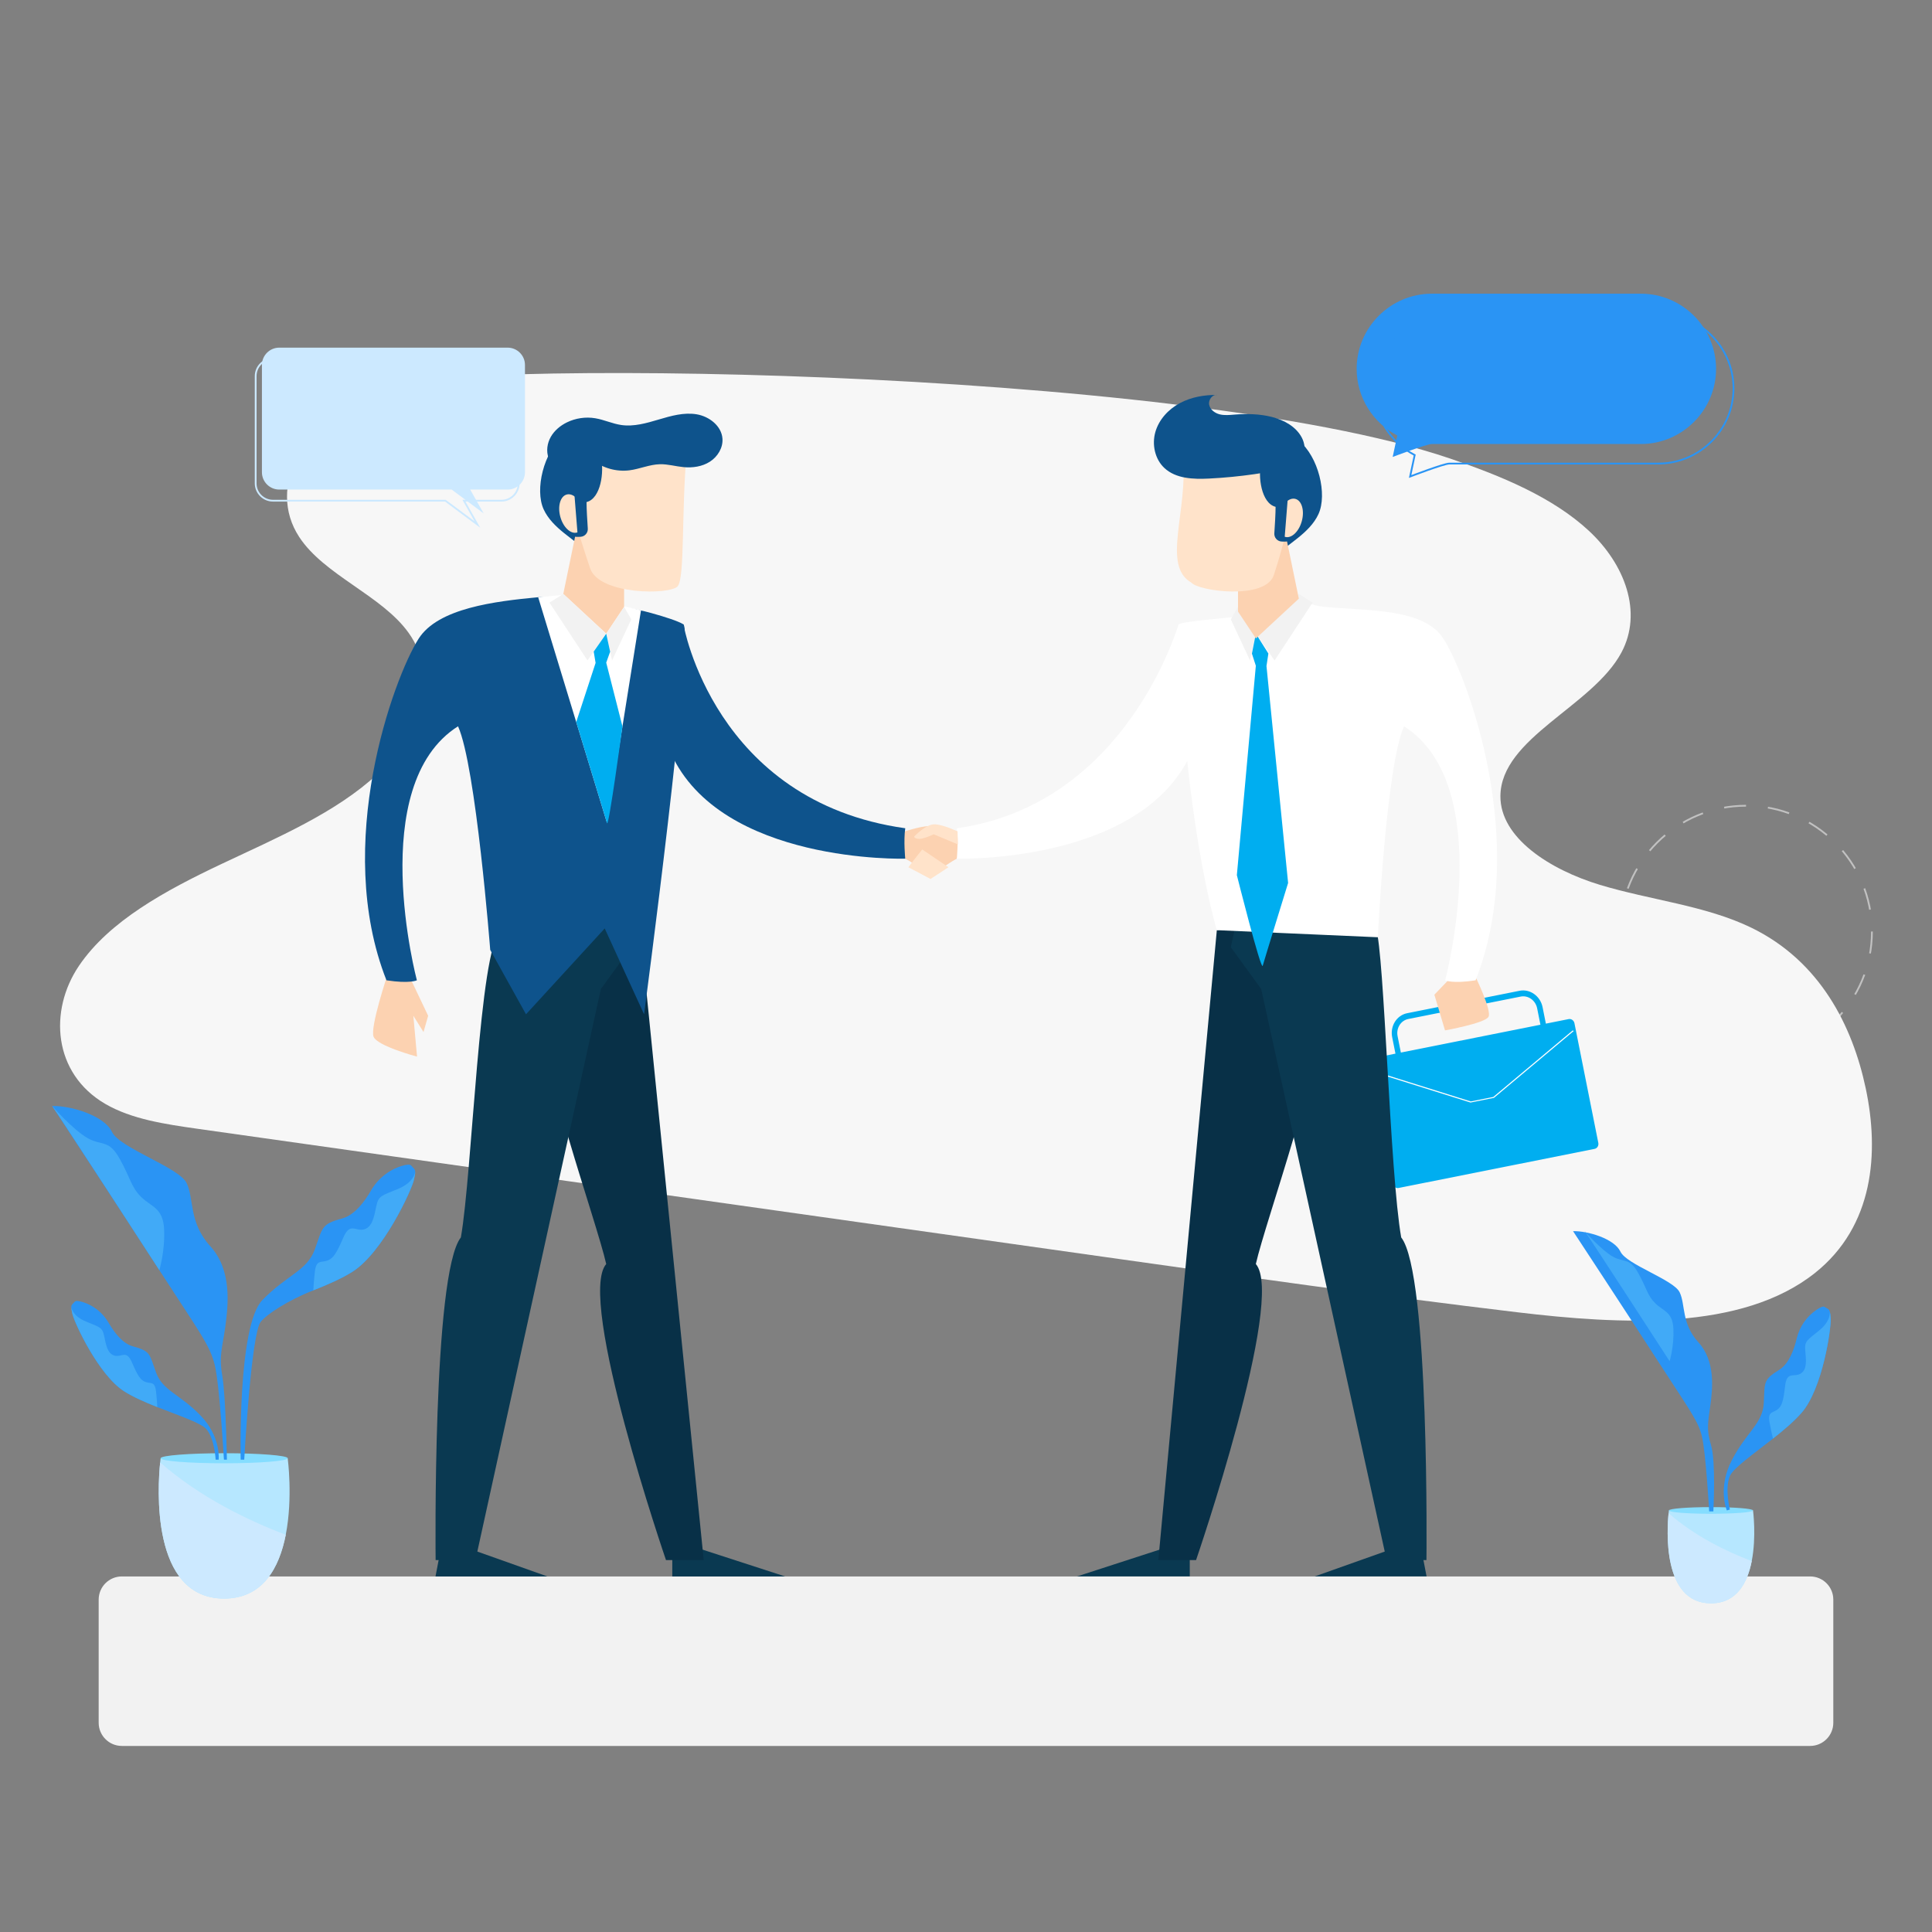 <svg xmlns="http://www.w3.org/2000/svg" xmlns:xlink="http://www.w3.org/1999/xlink" version="1.1" id="Layer_2" x="0px" y="0px" viewBox="0 0 1080 1080" style="enable-background:new 0 0 1080 1080;" xml:space="preserve">
<rect x="0" y="0" width="1080" height="1080" fill="#808080" stroke="none"/>
<style xmlns="http://www.w3.org/2000/svg" type="text/css">
	.st0{fill:none;stroke:#C1C1C1;stroke-miterlimit:10;stroke-dasharray:12.278,12.278;}
	.st1{fill:#F7F7F7;}
	.st2{fill:#00aef0;}
	.st3{fill:#FFFFFF;}
	.st4{fill:#FCD2B1;}
	.st5{fill:#0A3951;}
	.st6{fill:#083047;}
	.st7{fill:#F2F2F2;}
	.st8{fill:#0E538C;}
	.st9{fill:#FFE3CA;}
	.st10{fill:#2A94F4;}
	.st11{fill:none;stroke:#2A94F4;stroke-miterlimit:10;}
	.st12{fill:#CCE9FF;}
	.st13{fill:none;stroke:#CCE9FF;stroke-miterlimit:10;}
	.st14{fill:#B6E7FF;}
	.st15{fill:#85DDFF;}
	.st16{fill:#41AAF7;}
</style>
<g xmlns="http://www.w3.org/2000/svg">
	<circle class="st0" cx="976.07" cy="520.75" r="70.35"/>
</g>
<g xmlns="http://www.w3.org/2000/svg">
	<path class="st1" d="M810.51,256.29c28.83,9.77,57.49,21.69,77.66,40.41c20.17,18.72,30.27,45.63,18.17,68.15   c-16.16,30.08-67.36,47.57-67.6,80.16c-0.17,23.34,27.61,41.15,55.66,49.64c28.04,8.48,59.09,11.54,84.6,23.94   c38.49,18.71,56.54,54.93,63.93,89.68c7.67,36.08,4.56,77.16-28.37,103.34c-40.93,32.54-108.63,28.87-166.58,21.93   c-77.33-9.26-154.32-20.14-231.29-31.01c-168.74-23.84-337.48-47.69-506.22-71.53c-18.09-2.56-36.92-5.35-51.62-13.92   c-29.19-17.01-31.67-52.13-14.7-77.2c16.97-25.07,48.36-42.1,79.54-56.85c31.18-14.74,64.1-28.68,87.46-50.45   c23.35-21.77,34.97-53.99,17.3-78.77c-14.97-20.99-47.14-32.21-61.16-53.59c-18.48-28.17,2.78-64.15,36.31-82.13   S658.19,204.65,810.51,256.29z"/>
</g>
<g xmlns="http://www.w3.org/2000/svg">
	<g>
		<path class="st2" d="M876.9,569.68l-12.75,2.54l-1.83-9.17c-1.24-6.24-7.02-10.36-12.87-9.2l-62.85,12.54    c-5.85,1.17-9.61,7.19-8.36,13.43l1.83,9.17l-12.75,2.54c-1.45,0.29-2.38,1.79-2.08,3.33l13.35,66.95    c0.31,1.54,1.75,2.57,3.2,2.28l109.6-21.86c1.45-0.29,2.38-1.79,2.08-3.33l-13.35-66.95C879.79,570.42,878.35,569.39,876.9,569.68    z M861.11,572.83l-78.02,15.56l-1.83-9.17c-0.89-4.46,1.79-8.76,5.97-9.59l62.85-12.54c4.18-0.83,8.31,2.11,9.2,6.57    L861.11,572.83z"/>
		<g>
			<polygon class="st3" points="835.12,613.71 822.03,616.32 766.52,598.93 766.89,598.4 822.17,615.72 834.76,613.21 879.17,576      879.71,576.35    "/>
		</g>
	</g>
	<path class="st4" d="M535.07,464.76c0,0-12.05-3.97-14.42-2.58s-14.61,17.85-14.61,17.85l16.39,7.82l18.56-12.04L535.07,464.76z"/>
	<path class="st4" d="M824.31,544.99c0,0,9.82,19.9,7.76,23.45C830,572,807.77,576,807.77,576l-5.95-19.96l10.61-11.06H824.31z"/>
	<polygon class="st5" points="653.83,864.43 602.02,881.24 665.09,881.24 665.09,864.43  "/>
	<polygon class="st5" points="782.24,864.43 734.92,881.24 797.46,881.24 794.25,864.43  "/>
	<path class="st6" d="M680.22,519.97l-32.7,352.12h21.09c0,0,50.14-146.16,33.41-165.5c5.38-23.95,39.63-118.83,31.72-128.96   c-7.91-10.13-22.41-63.02-22.41-63.02L680.22,519.97z"/>
	<path class="st5" d="M688.02,529.46l17,23.41l70.1,319.22h22.27c0,0,1.85-160.14-14.11-180.36c-6.38-36.18-9.4-159.25-14.11-172.74   c-21.28-1.06-77.15-7.62-77.15-7.62L688.02,529.46z"/>
	<path class="st3" d="M806.87,357c-10.86-17.06-42.33-15.49-66.37-17.75c-6.96-0.65-12.77-3.58-17.71-4.25l-32.73,9.86   c-1.88,0.4-28.18,2.33-31.19,4.14c-0.36,0.42-28.85,100.66-124,114c1,7,0,17,0,17s97.99,2.84,128.79-54.56   c6.76,62.87,16.56,94.53,16.56,94.53l90,3.96c0,0,4.64-95.92,14.64-117.92c52,33,23,142,23,142s4,2,17,0   C854.87,472,820.87,379,806.87,357z"/>
	<polygon class="st7" points="702.02,354.25 712.5,369.21 733.74,336.88 726.02,332  "/>
	<polygon class="st7" points="702.02,354.25 698.76,369.21 688.02,346.23 692.02,339.25  "/>
	<path class="st2" d="M699.83,365.39l2.19,6.77l-10.61,117.05c0,0,13.55,53.94,14.46,50.64c0.91-3.3,14.19-46.27,14.19-46.27   l-12.09-121.25l1.06-7.01l-7-11.08L699.83,365.39z"/>
	<g>
		<path class="st8" d="M726.06,246.32c11,9,16,30,11,41s-18,17-23,23c-10-12-24-20-24-20l7-30l14-7L726.06,246.32z"/>
		<polygon class="st4" points="692.06,315.9 692.06,341.9 702.06,356.9 726.06,334.65 716.56,288.6   "/>
		<path class="st9" d="M661.35,254.99c2.8,31.11-12.08,61.24,4.67,70.72c3.74,4.71,41.38,9.9,46.05-4.24s16.57-54.22,7.22-66.48    C709.95,242.73,661.35,254.99,661.35,254.99z"/>
		<path class="st8" d="M705.06,258.32c-2,8,0,23,8,25c0,3.82-0.41,10.49-0.7,14.82c-0.16,2.39,1.66,4.45,4.05,4.58    c1.88,0.1,3.65,0.08,3.65-0.4c0-1,6-44,6-44H705.06z"/>
		
			<ellipse transform="matrix(0.259 -0.966 0.966 0.259 254.669 911.29)" class="st9" cx="721.32" cy="289.65" rx="11" ry="6.67"/>
		<polygon class="st8" points="714.06,282.32 713.06,300.32 718.06,301.32 720.06,276.32   "/>
		<g>
			<path class="st8" d="M726.42,260.22c-16.58,4.01-33.53,6.45-50.56,7.3c-8.79,0.44-18.56,0.1-24.98-5.92     c-5.29-4.96-7.02-13.08-5.04-20.06s7.28-12.74,13.67-16.17c6.39-3.43,13.77-4.69,21.02-4.59c-2.75-0.47-5.14,2.71-4.6,5.45     c0.54,2.74,3.13,4.69,5.84,5.38s5.55,0.37,8.34,0.15c6.99-0.54,14.09-0.41,20.88,1.32c6.79,1.72,13.55,5.4,16.77,11.63     s1.49,15.22-4.86,18.18"/>
		</g>
	</g>
</g>
<path xmlns="http://www.w3.org/2000/svg" class="st7" d="M68.12,881.24h943.75c7.16,0,12.96,5.8,12.96,12.96v68.83c0,7.16-5.8,12.96-12.96,12.96H68.12  c-7.16,0-12.96-5.8-12.96-12.96V894.2C55.16,887.04,60.96,881.24,68.12,881.24z"/>
<g xmlns="http://www.w3.org/2000/svg">
	<path class="st4" d="M505.83,464.76c0,0,12.06-3.97,14.42-2.58s14.61,17.85,14.61,17.85l-16.39,7.82l-18.56-12.04L505.83,464.76z"/>
	<path class="st4" d="M216.59,544.99c0,0-9.82,29.3-7.76,34.54c2.07,5.24,24.3,11.13,24.3,11.13l-2.07-22.83l5.69,9.08l2.59-9.08   l-10.86-22.83H216.59z"/>
	<polygon class="st5" points="387.08,864.43 438.89,881.24 375.81,881.24 375.81,864.43  "/>
	<polygon class="st5" points="258.67,864.43 305.99,881.24 243.45,881.24 246.66,864.43  "/>
	<path class="st6" d="M358.32,524.2l35.06,347.89h-21.09c0,0-50.14-146.16-33.41-165.5c-5.38-23.95-39.63-118.83-31.72-128.96   c7.91-10.13,22.41-63.02,22.41-63.02L358.32,524.2z"/>
	<path class="st5" d="M352.89,529.46l-17,23.41l-70.1,319.22h-22.27c0,0-1.85-160.14,14.11-180.36   c6.38-36.18,10.36-162.27,22.07-170.78c21.28-1.06,69.19-9.58,69.19-9.58L352.89,529.46z"/>
	<path class="st8" d="M360.04,567l-22-48l-44,48l-20-36c0,0-8-103-18-125c-52,33-23,142-23,142s-4,2-17,0c-30-76,4-169,18-191   c10.86-17.06,42.76-20.89,66.8-23.15c6.96-0.65,16.76,4.93,21.7,4.26c0,0,22.35-0.75,41.35,4.53l0.02,0.01   c8.2,2.28,15.12,4.54,18.13,6.35C388.04,356,360.04,567,360.04,567z"/>
	<path class="st8" d="M382.04,349c0,0,17,99,124,114c-1,7,0,17,0,17s-103,3-131-59C366.04,362,382.04,349,382.04,349z"/>
	<path class="st3" d="M358.32,341.14l-18.98,118.99l-38.5-126.28c6.96-0.65,13.26-1.18,18.2-1.85L358.32,341.14z"/>
	<g>
		<path class="st8" d="M314.88,243.67c-11,9-16,30-11,41s18,17,23,23c10-12,24-20,24-20l-7-30l-14-7L314.88,243.67z"/>
		<polygon class="st4" points="348.88,313.25 348.88,339.25 338.88,354.25 314.88,332 324.38,285.95   "/>
		<path class="st9" d="M383.88,252.67c-3,33-1,70-5,75s-44,5-49-10s-18-52-8-65S383.88,252.67,383.88,252.67z"/>
		<path class="st8" d="M335.88,255.67c2,8,0,23-8,25c0,3.82,0.41,10.49,0.7,14.82c0.16,2.39-1.66,4.45-4.05,4.58    c-1.88,0.1-3.65,0.08-3.65-0.4c0-1-6-44-6-44H335.88z"/>
		<ellipse transform="matrix(0.966 -0.259 0.259 0.966 -63.446 92.612)" class="st9" cx="319.62" cy="287" rx="6.67" ry="11"/>
		<polygon class="st8" points="326.88,279.67 327.88,297.67 322.88,298.67 320.88,273.67   "/>
		<g>
			<path class="st8" d="M331.23,257.12c5.74,4.57,13.36,6.71,20.63,5.79c5.76-0.73,11.23-3.26,17.03-3.4     c4.44-0.11,8.78,1.2,13.2,1.62c5.1,0.48,10.46-0.29,14.77-3.06c4.31-2.77,7.37-7.75,7-12.86c-0.51-7.13-7.42-12.46-14.48-13.62     s-14.2,0.86-21.06,2.9c-6.85,2.03-13.97,4.12-21.04,3.09c-4.95-0.72-9.58-2.95-14.52-3.77c-5.35-0.9-10.98-0.08-15.85,2.3     c-3.68,1.8-6.98,4.53-9.01,8.1s-2.65,8-1.24,11.85c1.27,3.46,4.09,6.23,7.39,7.87s7.05,2.22,10.74,2.15L331.23,257.12z"/>
		</g>
	</g>
	<polygon class="st7" points="338.88,354.25 328.41,369.21 307.17,336.88 314.88,332  "/>
	<polygon class="st7" points="338.88,354.25 342.14,369.21 352.89,346.23 348.88,339.25  "/>
	<path class="st2" d="M341.07,364.31l-2.19,6.11l9.08,35.63c0,0-7.72,57.06-8.63,54.08s-17.22-56.5-17.22-56.5l10.83-33.06   l-1.06-6.32l7-10L341.07,364.31z"/>
</g>
<path xmlns="http://www.w3.org/2000/svg" class="st9" d="M507.8,484.79c1.93-2.7,7.73-9.93,7.73-9.93l14.68,9.93l-10.04,6.57L507.8,484.79z"/>
<path xmlns="http://www.w3.org/2000/svg" class="st9" d="M535.27,464.76c0,0-7.52-3.65-12.57-3.97s-11.7,6.87-11.7,6.87s0.21,1.29,2.9,1.29c2.68,0,8.05-2.58,8.05-2.58  l13.55,5.68L535.27,464.76z"/>
<g xmlns="http://www.w3.org/2000/svg">
	<path class="st10" d="M917.24,164.17H800.43c-23.13,0-42.05,18.91-42.05,42.02v0c0,16.15,9.24,30.23,22.69,37.26l-2.55,11.99   c0,0,18.87-7.23,21.91-7.23h116.81c23.13,0,42.05-18.91,42.05-42.02v0C959.29,183.08,940.37,164.17,917.24,164.17z"/>
	<path class="st11" d="M926.99,175.1H810.18c-23.13,0-42.05,18.91-42.05,42.02v0c0,16.15,9.24,30.23,22.69,37.26l-2.55,11.99   c0,0,18.87-7.23,21.91-7.23h116.81c23.13,0,42.05-18.91,42.05-42.02v0C969.04,194.01,950.12,175.1,926.99,175.1z"/>
</g>
<g xmlns="http://www.w3.org/2000/svg">
	<path class="st12" d="M283.79,194.34H156.08c-5.31,0-9.66,4.35-9.66,9.66v60.01c0,5.31,4.35,9.66,9.66,9.66h96.4L270.37,287   l-7.53-13.33h20.96c5.31,0,9.66-4.35,9.66-9.66V204C293.46,198.69,289.11,194.34,283.79,194.34z"/>
	<path class="st13" d="M280.3,200.56H152.58c-5.31,0-9.66,4.35-9.66,9.66v60.01c0,5.31,4.35,9.66,9.66,9.66h96.4l17.89,13.33   l-7.53-13.33h20.96c5.31,0,9.66-4.35,9.66-9.66v-60.01C289.96,204.91,285.61,200.56,280.3,200.56z"/>
</g>
<g xmlns="http://www.w3.org/2000/svg">
	<path class="st14" d="M125.31,893.62c21.68,0,30.83-17.31,34.43-35.68c4.07-20.72,1.08-42.77,1.08-42.77H89.8   c0,0-0.11,0.84-0.27,2.34C88.21,830.55,83.93,893.62,125.31,893.62z"/>
	<path class="st15" d="M89.8,815.17c0,1.55,15.9,2.81,35.52,2.81c19.61,0,35.52-1.26,35.52-2.81c0-1.55-15.9-2.81-35.52-2.81   C105.7,812.36,89.8,813.62,89.8,815.17z"/>
	<path class="st10" d="M29.14,618.26c0,0,37.46,56.99,59.93,91.77s28.36,42,31.03,53.24c2.68,11.24,5.08,52.7,5.08,52.7h1.66   c0,0-0.58-35.2-2.6-47.04c-1.96-11.45,0.14-15.56,1.75-27.6c1.61-12.04,3.75-31.3-8.43-44.68c-12.17-13.38-8.96-26.49-13.24-35.31   c-4.28-8.83-37.46-19.53-41.74-28.63C58.3,623.61,39.58,617.99,29.14,618.26z"/>
	<path class="st16" d="M29.14,618.26c0,0,11.77,13.38,19.8,17.93c8.03,4.55,11.77,0.53,17.92,11.5c6.15,10.97,6.39,15.79,12.02,21.4   c5.63,5.62,12.32,5.89,12.86,18.19c0.54,12.31-2.67,22.74-2.67,22.74S31.55,621.2,29.14,618.26z"/>
	<path class="st10" d="M122.22,815.97h-1.68c0,0-0.5-11.39-5.03-16.92c-2.92-3.57-15.32-7.62-27.57-12.48   c-6.75-2.67-13.45-5.59-18.51-8.81c-14.25-9.05-27.83-38.21-28.99-43.41c-0.41-1.81-0.59-2.91-0.58-3.66v-0.02   c0.03-1.4,0.72-1.61,1.92-3.02c0.58-0.68,2.31-0.45,4.43,0.2c6.14,1.87,11.33,6.08,14.54,11.64c2.97,5.14,7.72,11.57,13.54,13.13   c10.06,2.68,9.22,4.35,12.93,14.58c3.7,10.23,13.05,11.9,24.78,23.96C123.73,803.23,122.22,815.97,122.22,815.97z"/>
	<path class="st16" d="M87.94,786.57c-6.75-2.67-13.45-5.59-18.51-8.81c-14.25-9.05-27.83-38.21-28.99-43.41   c-0.41-1.81-0.59-2.91-0.58-3.66c0.04,0.34,0.7,4.96,8.13,8.03c7.7,3.18,9.21,3.18,10.22,8.04c1.01,4.86,1.85,10.06,5.87,11.06   c4.02,1.01,6.54-3.52,9.71,3.85c3.19,7.37,4.71,9.89,7.63,10.89c2.93,1.01,5.15-0.5,5.8,5.2   C87.61,781.24,87.83,784.54,87.94,786.57z"/>
	<path class="st10" d="M134.54,815.97h1.99c0,0,3.89-70.55,9.24-77.1c3.45-4.23,14.85-11.8,29.37-17.56   c7.99-3.17,15.94-6.62,21.93-10.43c16.88-10.72,32.96-45.26,34.34-51.42c0.49-2.14,0.7-3.44,0.69-4.34v-0.02   c-0.04-1.66-0.86-1.91-2.27-3.57c-0.68-0.81-2.74-0.53-5.25,0.24c-7.28,2.22-13.42,7.2-17.22,13.79   c-3.52,6.09-9.15,13.71-16.04,15.55c-11.91,3.18-10.92,5.16-15.32,17.27c-4.38,12.11-15.46,14.09-29.35,28.38   C132.75,741.05,134.54,815.97,134.54,815.97z"/>
	<path class="st16" d="M175.14,721.31c7.99-3.17,15.94-6.62,21.93-10.43c16.88-10.72,32.96-45.26,34.34-51.42   c0.49-2.14,0.7-3.44,0.69-4.34c-0.05,0.41-0.83,5.87-9.62,9.5c-9.12,3.76-10.91,3.76-12.1,9.53c-1.19,5.75-2.19,11.91-6.95,13.1   c-4.76,1.19-7.74-4.17-11.51,4.56c-3.78,8.73-5.57,11.71-9.04,12.9c-3.47,1.19-6.1-0.6-6.87,6.16   C175.53,715,175.27,718.91,175.14,721.31z"/>
	<g>
		<path class="st12" d="M125.31,893.62c21.68,0,30.83-17.31,34.43-35.68c-21.25-8.06-48.01-20.97-70.21-40.43    C88.21,830.55,83.93,893.62,125.31,893.62z"/>
	</g>
</g>
<g xmlns="http://www.w3.org/2000/svg">
	<path class="st14" d="M956.44,896.27c14.35,0,20.4-11.46,22.79-23.62c2.69-13.71,0.72-28.31,0.72-28.31h-47.01   c0,0-0.07,0.56-0.18,1.55C931.88,854.53,929.05,896.27,956.44,896.27z"/>
	<path class="st15" d="M932.93,844.35c0,1.03,10.52,1.86,23.51,1.86c12.98,0,23.51-0.83,23.51-1.86c0-1.03-10.52-1.86-23.51-1.86   C943.46,842.49,932.93,843.32,932.93,844.35z"/>
	<path class="st10" d="M879.35,688.23c0,0,29.68,45.15,47.48,72.71c17.81,27.56,22.47,33.28,24.59,42.18   c2.12,8.9,4.03,41.76,4.03,41.76h2.33c0,0,1.48-27.77-1.27-36.88c-2.76-9.11-1.7-12.72-0.42-22.26c1.27-9.54,2.97-24.8-6.68-35.4   c-9.64-10.6-7.1-20.98-10.49-27.98c-3.39-7-29.68-15.47-33.07-22.68C902.46,692.47,887.62,688.02,879.35,688.23z"/>
	<path class="st16" d="M885.84,688.23c0,0,9.33,10.6,15.69,14.2c6.36,3.6,9.33,0.42,14.2,9.11c4.88,8.69,5.06,12.51,9.53,16.96   c4.46,4.45,9.76,4.66,10.19,14.41c0.42,9.75-2.12,18.02-2.12,18.02S887.75,690.56,885.84,688.23z"/>
	<path class="st10" d="M965.32,844.35l1.7-0.51c0,0-2.95-11.68-0.04-18.65c1.87-4.5,13.19-12.36,24.12-20.99   c6.02-4.75,11.92-9.74,16.07-14.53c11.68-13.48,16.57-47.11,16.18-52.73c-0.13-1.96-0.28-3.12-0.52-3.88l-0.01-0.02   c-0.45-1.41-1.22-1.41-2.86-2.47c-0.79-0.52-2.48,0.25-4.42,1.55c-5.65,3.76-9.62,9.59-11.19,16.19   c-1.45,6.11-4.31,14.06-9.72,17.39c-9.36,5.77-8.01,7.2-8.67,18.68c-0.64,11.47-9.6,16-17.81,31.77   C959.93,831.91,965.32,844.35,965.32,844.35z"/>
	<path class="st16" d="M991.1,804.19c6.02-4.75,11.92-9.74,16.07-14.53c11.68-13.48,16.57-47.11,16.18-52.73   c-0.13-1.96-0.28-3.12-0.52-3.88c0.06,0.36,0.79,5.23-5.79,10.59c-6.83,5.55-8.36,6.01-7.9,11.24c0.46,5.22,1.18,10.74-2.59,12.98   c-3.77,2.24-7.68-1.58-8.66,6.84c-0.99,8.43-1.76,11.43-4.42,13.34c-2.66,1.9-5.36,1.05-4.3,7.02   C989.82,798.69,990.6,802.1,991.1,804.19z"/>
	<g>
		<path class="st12" d="M956.44,896.27c14.35,0,20.4-11.46,22.79-23.62c-14.06-5.33-31.78-13.88-46.47-26.76    C931.88,854.53,929.05,896.27,956.44,896.27z"/>
	</g>
</g>
</svg>
